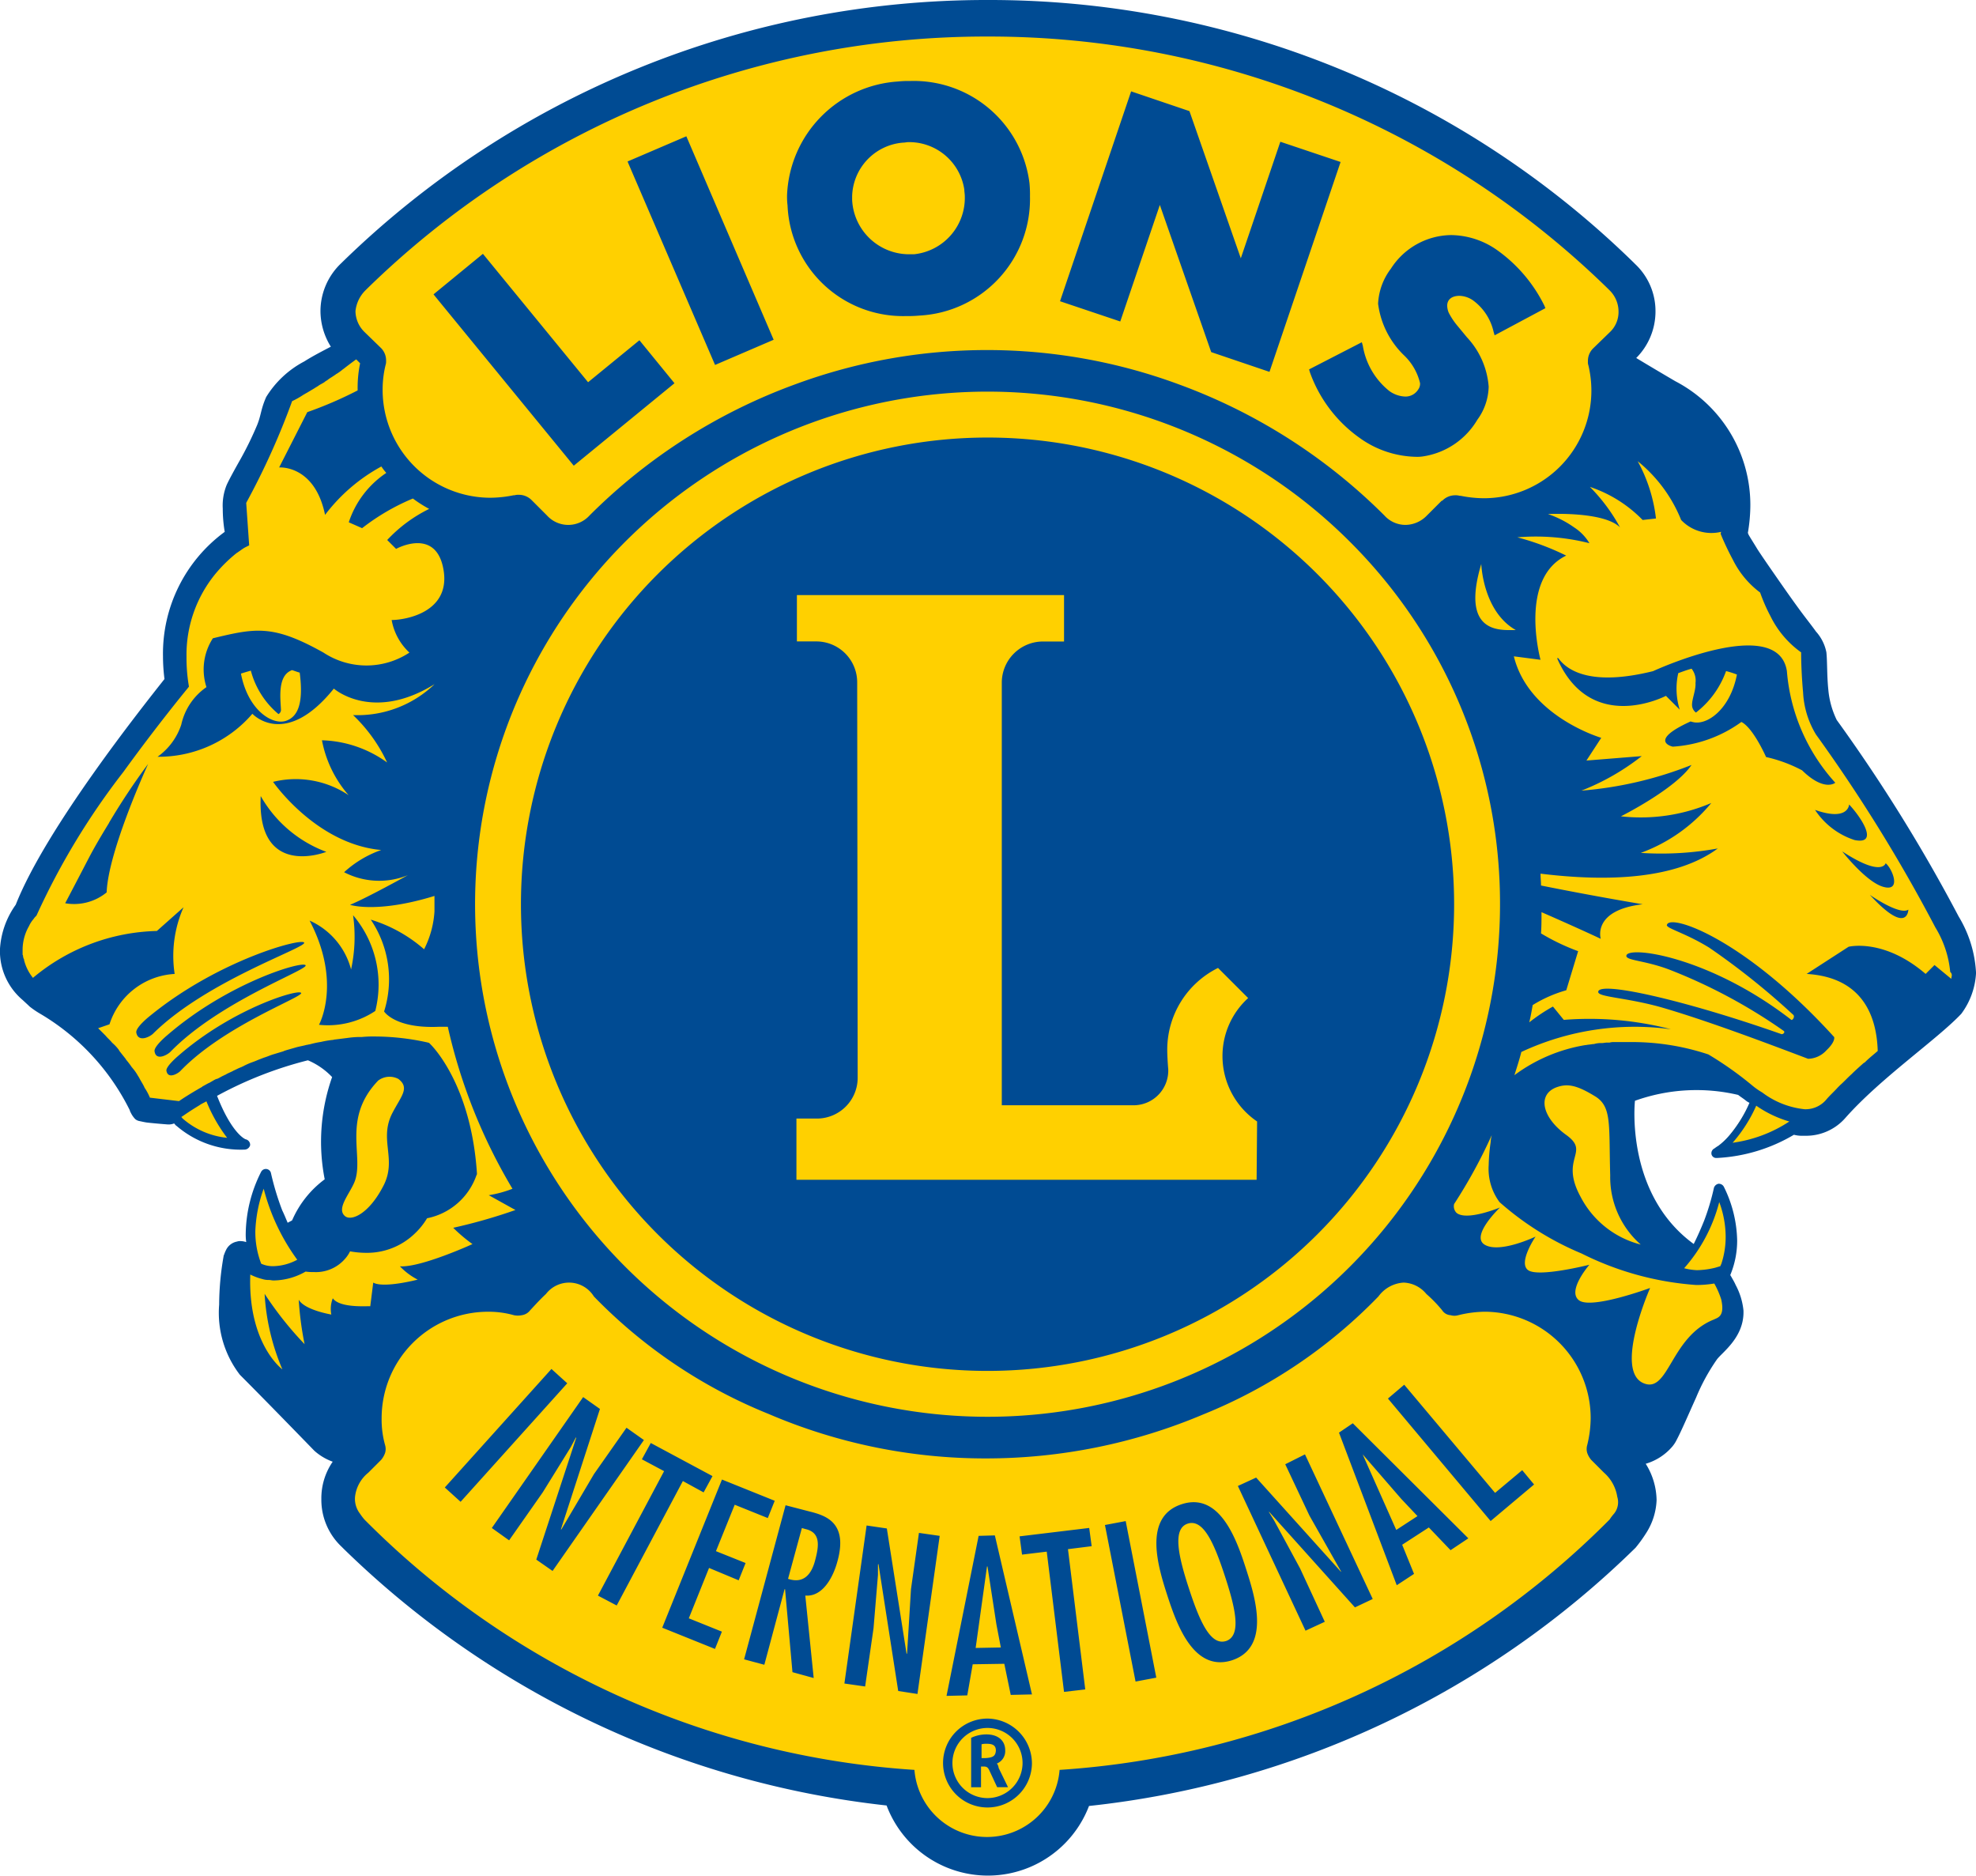 <svg xmlns="http://www.w3.org/2000/svg" width="101.158" height="96" viewBox="0 0 101.158 96">
  <g id="lionlogo" transform="translate(-25.194 -33.9)">
    <path id="Pfad_773" data-name="Pfad 773" d="M126.385,84.244a5.377,5.377,0,0,0-.758-2.473l-.1-.227h0l-.126-.227a87.137,87.137,0,0,0-6.086-9.793v-.05a4.63,4.63,0,0,1-.455-1.615c-.1-.757-.05-1.514-.1-1.918a2.282,2.282,0,0,0-.48-.959c-.253-.353-.581-.757-.909-1.211-.48-.681-.985-1.388-1.389-1.969-.2-.278-.379-.555-.505-.757s-.2-.3-.227-.353c-.177-.328-.354-.555-.455-.732,0-.025-.025-.05-.025-.076l-.025-.076.025-.076a7.53,7.53,0,0,0,.126-1.363v-.1a6.884,6.884,0,0,0-3.712-6.032c-.758-.429-1.414-.833-2.02-1.211l-.278-.177.227-.227a3.081,3.081,0,0,0,.909-2.145v-.025h0a3.086,3.086,0,0,0-.934-2.221l-.1-.1A47.24,47.24,0,0,0,76.08,34.8H76.03A46.9,46.9,0,0,0,43.175,48.177l-.025.025a3.147,3.147,0,0,0-.985,2.272v.076a3.025,3.025,0,0,0,.48,1.615l.152.227-.253.126c-.379.2-.859.454-1.338.757a5.177,5.177,0,0,0-1.869,1.716c-.253.58-.227.858-.455,1.413a18.477,18.477,0,0,1-.859,1.767c-.328.606-.606,1.111-.732,1.363a2.637,2.637,0,0,0-.177,1.111c0,.429.051.883.076,1.161l.025.151-.126.1a7.475,7.475,0,0,0-3.056,6.133,9.181,9.181,0,0,0,.076,1.136l.025.1-.076.076C32.922,70.917,28,77.126,26.508,80.962c-.076.227-.278.429-.455.808a3.4,3.4,0,0,0-.354,1.413v.1a2.909,2.909,0,0,0,1.086,2.272l.3.278.051.05a.443.443,0,0,1,.126.1c.076.05.2.151.379.252a12.072,12.072,0,0,1,4.672,5.048h0c0,.025.025.05.025.1a.516.516,0,0,0,.177.252c.1.076.051.025.126.05.1.025.177.025.328.05.379.05.934.1,1.061.1h.076a.359.359,0,0,0,.152-.05l.152-.05.126.126.126.126a4.652,4.652,0,0,0,3.308,1.136h0A.025.025,0,0,0,38,93.1h0v-.025l-.278-.151A5.074,5.074,0,0,1,36.357,90.7l-.076-.2.2-.1a21.161,21.161,0,0,1,4.722-1.842l.076-.025.076.05a4.155,4.155,0,0,1,1.338.909l.1.126-.051.151s-.126.353-.278.934a9.628,9.628,0,0,0-.278,2.347,7.363,7.363,0,0,0,.2,1.792l.025.151-.126.1a1.305,1.305,0,0,0-.177.151,5.566,5.566,0,0,0-.429.4,4.5,4.5,0,0,0-.96,1.413l-.025.076-.076.05c-.076.05-.152.076-.227.126l-.253.126-.1-.252c-.1-.227-.2-.429-.278-.656a17.478,17.478,0,0,1-.581-1.868h0l-.025-.1h-.025a6.633,6.633,0,0,0-.758,3h0a2.742,2.742,0,0,0,.025.454l.025.4-.379-.151a.476.476,0,0,0-.2-.05h0a.275.275,0,0,0-.126.025.533.533,0,0,0-.379.3.421.421,0,0,0-.076.227h0v.025a.892.892,0,0,0-.025.151q-.038.189-.076.53a15.615,15.615,0,0,0-.1,1.691,4.979,4.979,0,0,0,.985,3.407c1.313,1.312,3.636,3.685,3.763,3.836h0l.025.025a2.718,2.718,0,0,0,.859.5l.3.1-.177.278a3.238,3.238,0,0,0-.556,1.741v.025h0v.025a3.086,3.086,0,0,0,.934,2.221l.1.1a46.981,46.981,0,0,0,27.627,13.049l.152.025.051.151a5.28,5.28,0,0,0,9.874,0l.051-.151.152-.025a46.983,46.983,0,0,0,27.779-13.074l.025-.025a4.675,4.675,0,0,0,.505-.707,3.109,3.109,0,0,0,.505-1.565V111.1a3.4,3.4,0,0,0-.505-1.716l-.177-.278.328-.1a2.492,2.492,0,0,0,1.237-.782,3.149,3.149,0,0,0,.2-.3c.227-.454.606-1.312.985-2.145a10.986,10.986,0,0,1,1.086-1.994c.328-.429,1.288-1.085,1.313-2.221v-.1a3.1,3.1,0,0,0-.379-1.211,2.2,2.2,0,0,0-.227-.429c-.025-.025-.025-.05-.051-.076l-.076-.1.05-.126a4.171,4.171,0,0,0,.328-1.666h0a5.788,5.788,0,0,0-.657-2.625h0v.025c0,.025-.025.05-.025.1-.025.1-.051.227-.1.379-.076.3-.227.732-.4,1.211a8.608,8.608,0,0,1-.556,1.211l-.126.252-.227-.177a8.407,8.407,0,0,1-3.131-6.84c0-.429.025-.707.025-.707l.025-.151.152-.05a8.292,8.292,0,0,1,3.081-.555,11.354,11.354,0,0,1,2.349.252h.051l.05.025a4.312,4.312,0,0,1,.354.278.55.55,0,0,0,.2.126l.177.126-.2.151a8.058,8.058,0,0,1-1.035,1.691,3.271,3.271,0,0,1-.631.606c-.076.05-.126.1-.177.126-.025,0-.025.025-.05.025h0a7.989,7.989,0,0,0,3.813-1.161l.1-.05.1.025a1.28,1.28,0,0,0,.328.05h.253a2.443,2.443,0,0,0,1.843-.858c1.869-2.095,4.722-4.013,5.935-5.3a2.612,2.612,0,0,0,.707-1.565h0Z" transform="translate(-0.347 -0.617)" fill="#ffd000"/>
    <path id="Pfad_774" data-name="Pfad 774" d="M121.726,78.083s-.177.733-2.224-.607c0,0,1.239,1.592,2.123,1.82C122.56,79.549,122.055,78.336,121.726,78.083Zm-1.87-3.008s-.025.885-1.744.278a3.835,3.835,0,0,0,2.022,1.542C121.372,77.148,120.538,75.808,119.856,75.075Zm-.708-1.112a9.631,9.631,0,0,1-2.477-5.712c-.455-2.957-6.85,0-6.85,0-3.16.784-4.373-.025-4.828-.632,0-.025-.126-.1-.051.051,1.744,3.842,5.536,1.845,5.536,1.845l.708.708a3.583,3.583,0,0,1-.076-1.87c.152-.051.4-.152.682-.227a.977.977,0,0,1,.2.733c.025.354-.177.809-.177,1.112a.487.487,0,0,0,.2.4,4.666,4.666,0,0,0,1.542-2.123,4.715,4.715,0,0,1,.556.177c-.354,1.82-1.567,2.629-2.275,2.427-.025,0-.076-.025-.1-.025-2.224,1.011-.91,1.289-.91,1.289a6.685,6.685,0,0,0,3.513-1.264c.607.3,1.264,1.795,1.264,1.795a7.322,7.322,0,0,1,1.845.682C118.592,74.443,119.148,73.963,119.148,73.963Zm-78.382,8.19c-.051-.278-4.348.859-7.861,3.716,0,0-.784.607-.733.885.1.531.733.2.885.025C35.786,84.1,40.816,82.431,40.766,82.153ZM90.99,108.845l1.239,2.629,1.618,2.856v.025L89.5,109.527l-.935.43,3.463,7.406.986-.455-1.264-2.73-1.314-2.427-.278-.455v-.025l4.4,4.9.91-.43L92,108.339ZM30.781,76.011c-.4.657-.733,1.213-1.062,1.845h0c-.354.682-.935,1.795-1.188,2.275a2.63,2.63,0,0,0,2.123-.556C30.731,77.451,32.778,73,32.778,73a34.494,34.494,0,0,0-2,3.008Zm3.539,11.93s-.632.531-.607.758c.076.455.581.152.708.025,2.2-2.3,6.218-3.766,6.193-3.994C40.563,84.478,37.126,85.489,34.32,87.941ZM61.8,52.579,64.8,51.29,60.33,40.876l-3.008,1.289.051.126ZM84.57,44.39,87.2,51.922l2.983,1.011,3.64-10.742-3.084-1.036L88.715,47.12l-2.629-7.532L83.1,38.576l-3.64,10.742,3.084,1.036ZM71.578,50.077h0a6.159,6.159,0,0,0,.682-.025,5.973,5.973,0,0,0,5.662-6.092,6.161,6.161,0,0,0-.025-.682,5.97,5.97,0,0,0-6.117-5.232,4.871,4.871,0,0,0-.607.025,6.074,6.074,0,0,0-5.687,5.814,3.736,3.736,0,0,0,.025.531A5.916,5.916,0,0,0,71.578,50.077ZM71.426,41.2c.1,0,.177-.025.278-.025h0a2.853,2.853,0,0,1,2.856,2.427h0c0,.1.025.227.025.329a2.9,2.9,0,0,1-2.6,2.983H71.7a2.922,2.922,0,0,1-2.882-2.78v-.2A2.831,2.831,0,0,1,71.426,41.2ZM92.254,52.958a7,7,0,0,0,2.553,3.362,5.112,5.112,0,0,0,2.882.961,1.913,1.913,0,0,0,.379-.025,3.9,3.9,0,0,0,2.755-1.87,2.972,2.972,0,0,0,.581-1.694,4.152,4.152,0,0,0-1.112-2.528l-.48-.581a3.56,3.56,0,0,1-.455-.682.992.992,0,0,1-.076-.354c0-.329.253-.506.632-.506a1.288,1.288,0,0,1,.682.227,2.746,2.746,0,0,1,1.062,1.618l.051.177,2.6-1.39-.051-.126a7.627,7.627,0,0,0-2.4-2.831h0a4.164,4.164,0,0,0-2.376-.784A3.708,3.708,0,0,0,96.4,47.65a3.209,3.209,0,0,0-.657,1.795,4.457,4.457,0,0,0,1.34,2.654,2.882,2.882,0,0,1,.809,1.415.508.508,0,0,1-.1.329.765.765,0,0,1-.657.354,1.485,1.485,0,0,1-.809-.278,3.735,3.735,0,0,1-1.365-2.325l-.051-.177-2.7,1.39ZM54.567,57.736l5.156-4.221-1.795-2.2L55.3,53.464l-5.384-6.572-2.528,2.073.1.126ZM120.917,79.7c1.946,2.123,1.972.758,1.972.758C122.434,80.763,120.917,79.7,120.917,79.7Zm5.434,3.943a6.159,6.159,0,0,0-.885-2.831h0a83.846,83.846,0,0,0-6.243-10.06,4.417,4.417,0,0,1-.43-1.542c-.076-.733-.051-1.466-.1-1.921a2.226,2.226,0,0,0-.531-1.062c-.253-.354-.581-.758-.91-1.213-.48-.657-.986-1.39-1.39-1.972s-.708-1.036-.733-1.087c-.2-.329-.379-.607-.43-.708,0-.025-.025-.051-.025-.076a8.5,8.5,0,0,0,.126-1.415v-.051a7.141,7.141,0,0,0-3.842-6.294c-.733-.43-1.415-.834-2-1.188a3.372,3.372,0,0,0,.986-2.351h0v-.025h0a3.3,3.3,0,0,0-1.036-2.427l-.1-.1A47.161,47.161,0,0,0,75.8,33.9h-.051A47.24,47.24,0,0,0,42.687,47.347l-.025.025A3.381,3.381,0,0,0,41.6,49.824h0v.025h0a3.461,3.461,0,0,0,.531,1.795c-.379.2-.885.455-1.365.758a5.032,5.032,0,0,0-1.946,1.82c-.278.632-.253.91-.455,1.415a17.448,17.448,0,0,1-.834,1.719c-.329.581-.607,1.087-.733,1.365a2.792,2.792,0,0,0-.2,1.213,7.175,7.175,0,0,0,.1,1.188,7.727,7.727,0,0,0-3.16,6.37,9.28,9.28,0,0,0,.076,1.163C32.475,70.1,27.546,76.289,26,80.206a4.326,4.326,0,0,0-.809,2.3v.025a3.277,3.277,0,0,0,1.163,2.553l.3.278.051.051a4.473,4.473,0,0,0,.556.379,11.82,11.82,0,0,1,4.575,4.929.427.427,0,0,0,.051.126,1.273,1.273,0,0,0,.227.329.453.453,0,0,0,.2.1c.126.025.227.051.379.076.43.051,1.087.1,1.087.1h.1a.738.738,0,0,0,.227-.051c.051.051.076.1.126.126a5.037,5.037,0,0,0,3.488,1.213h0a.3.3,0,0,0,.278-.227.29.29,0,0,0-.227-.3h0c-.076-.025-.733-.354-1.466-2.224a19.8,19.8,0,0,1,4.651-1.82,3.685,3.685,0,0,1,1.239.859,9.957,9.957,0,0,0-.379,5.232,5.173,5.173,0,0,0-1.668,2.1c-.076.051-.152.076-.227.126-.1-.227-.177-.43-.278-.632a13.868,13.868,0,0,1-.581-1.921.269.269,0,0,0-.227-.2.272.272,0,0,0-.278.152,7.2,7.2,0,0,0-.784,3.134,2.748,2.748,0,0,0,.025.455.943.943,0,0,0-.3-.051.493.493,0,0,0-.177.025.782.782,0,0,0-.556.43c-.076.152-.1.253-.126.3V98.2a14.518,14.518,0,0,0-.227,2.477,5.2,5.2,0,0,0,1.062,3.589c1.365,1.365,3.791,3.867,3.791,3.867l.025.025a2.87,2.87,0,0,0,.935.556,3.3,3.3,0,0,0-.581,1.9v.025h0a3.3,3.3,0,0,0,1.036,2.427l.1.1a47.152,47.152,0,0,0,27.8,13.144,5.542,5.542,0,0,0,10.363.025,47.108,47.108,0,0,0,27.956-13.194l.025-.025a7.113,7.113,0,0,0,.531-.733A3.358,3.358,0,0,0,110,110.69v-.025a3.592,3.592,0,0,0-.556-1.845,2.847,2.847,0,0,0,1.365-.885,1.7,1.7,0,0,0,.227-.354c.253-.48.607-1.314.986-2.148a10.214,10.214,0,0,1,1.062-1.946c.253-.354,1.34-1.087,1.365-2.376v-.126a3.49,3.49,0,0,0-.4-1.314c-.076-.177-.177-.329-.227-.43-.025-.025-.025-.051-.051-.076a4.58,4.58,0,0,0,.354-1.769,6.431,6.431,0,0,0-.682-2.755.29.29,0,0,0-.278-.152.308.308,0,0,0-.227.2,11.958,11.958,0,0,1-.506,1.694c-.152.379-.329.784-.531,1.188-3.539-2.578-3.008-7.33-3.008-7.33a9.333,9.333,0,0,1,5.283-.3c.126.1.253.177.379.278a.887.887,0,0,0,.2.126,6.687,6.687,0,0,1-1.011,1.643,3.514,3.514,0,0,1-.581.556,1.5,1.5,0,0,0-.152.1.025.025,0,0,0-.025.025h0a.275.275,0,0,0-.177.3.246.246,0,0,0,.253.2h.025a8.552,8.552,0,0,0,3.943-1.188,1.707,1.707,0,0,0,.354.051h.278a2.673,2.673,0,0,0,2.022-.935c1.82-2.047,4.676-3.994,5.915-5.308a3.83,3.83,0,0,0,.758-2.148ZM43.9,48.763l.076-.076A45.321,45.321,0,0,1,75.723,35.77h.051a45.321,45.321,0,0,1,31.747,12.916l.076.076a1.527,1.527,0,0,1,.455,1.087,1.415,1.415,0,0,1-.455,1.062l-.859.834a.9.9,0,0,0-.253.657.493.493,0,0,0,.025.2h0a5.612,5.612,0,0,1,.152,1.289,5.507,5.507,0,0,1-5.51,5.51,6.107,6.107,0,0,1-1.188-.126h-.051a.7.7,0,0,0-.227-.025.918.918,0,0,0-.657.278H99l-.758.758a1.55,1.55,0,0,1-1.087.48,1.453,1.453,0,0,1-1.087-.48,28.913,28.913,0,0,0-10.49-6.7,28.346,28.346,0,0,0-19.716,0,28.912,28.912,0,0,0-10.49,6.7,1.47,1.47,0,0,1-2.174,0l-.758-.758-.025-.025a.918.918,0,0,0-.657-.278.7.7,0,0,0-.227.025h-.051a6.107,6.107,0,0,1-1.188.126,5.523,5.523,0,0,1-5.51-5.51,5.3,5.3,0,0,1,.152-1.289h0a.556.556,0,0,0,.025-.2.9.9,0,0,0-.253-.657l-.859-.834a1.514,1.514,0,0,1-.455-1.062A1.753,1.753,0,0,1,43.9,48.763Zm57.125,14s.076,2.427,1.769,3.387C102.162,66.127,99.913,66.481,101.025,62.766Zm.96,17.415A26.235,26.235,0,1,1,94.3,61.628,26.13,26.13,0,0,1,101.985,80.181ZM36.822,92.137a4.069,4.069,0,0,1-2.275-.986c-.051-.051-.025-.051-.076-.076l.152-.1s.278-.2.784-.506c.1-.076.227-.126.354-.2A8.016,8.016,0,0,0,36.822,92.137Zm1.87,2.6a10.651,10.651,0,0,0,1.719,3.64,2.69,2.69,0,0,1-1.213.329,1.414,1.414,0,0,1-.632-.126,4.5,4.5,0,0,1-.3-1.694A7.14,7.14,0,0,1,38.693,94.74Zm3.539,5.611a1.515,1.515,0,0,0-.076.834s-1.365-.227-1.668-.758a16.463,16.463,0,0,0,.3,2.275,17.827,17.827,0,0,1-2.047-2.578,11.464,11.464,0,0,0,.91,3.867s-1.769-1.289-1.643-4.853h0a2.962,2.962,0,0,0,.607.227h0a1.075,1.075,0,0,0,.278.051h.051c.1,0,.177.025.253.025a3.37,3.37,0,0,0,1.643-.455,2.6,2.6,0,0,0,.43.025,1.972,1.972,0,0,0,1.592-.682,1.65,1.65,0,0,0,.253-.379,4.591,4.591,0,0,0,.809.076,3.513,3.513,0,0,0,2.477-.96,3.644,3.644,0,0,0,.657-.809,3.376,3.376,0,0,0,2.528-2.2l.025-.051v-.051c-.3-4.575-2.325-6.547-2.376-6.6l-.076-.076-.1-.025a12.5,12.5,0,0,0-2.7-.3,5.5,5.5,0,0,0-.632.025h-.152a4.911,4.911,0,0,0-.607.051h0l-.607.076c-.051,0-.1.025-.152.025a4.67,4.67,0,0,0-.581.1h0a4.783,4.783,0,0,0-.581.126c-.051,0-.1.025-.152.025-.177.051-.354.076-.531.126h0l-.531.152c-.051.025-.1.025-.126.051-.177.051-.329.1-.506.152h0c-.177.051-.329.126-.506.177-.051.025-.076.025-.126.051-.152.051-.3.126-.455.177h0a3.578,3.578,0,0,0-.455.2c-.025.025-.076.025-.1.051-.152.051-.278.126-.4.177h0c-.126.076-.278.126-.4.2-.025.025-.076.025-.1.051-.126.051-.227.126-.354.177h-.025c-.126.051-.227.126-.329.177-.025.025-.051.025-.1.051-.1.051-.177.1-.278.152a.025.025,0,0,0-.025.025c-.581.329-1.011.607-1.188.733l-1.491-.177a2.882,2.882,0,0,0-.253-.48c-.025-.025-.025-.051-.051-.1-.076-.152-.177-.3-.253-.455-.025-.025-.025-.051-.051-.076a2.29,2.29,0,0,0-.278-.4.025.025,0,0,0-.025-.025c-.1-.152-.2-.278-.3-.4-.025-.025-.025-.051-.051-.076l-.3-.379c0-.025-.025-.025-.025-.051a2.183,2.183,0,0,0-.329-.354l-.025-.025c-.1-.126-.227-.227-.329-.354l-.051-.051-.329-.329h0l.581-.2a3.718,3.718,0,0,1,3.336-2.578,6.158,6.158,0,0,1,.455-3.412l-1.365,1.213a10.234,10.234,0,0,0-6.344,2.4h0a2.362,2.362,0,0,1-.455-.91.093.093,0,0,0-.025-.076c0-.025-.025-.076-.025-.1a.152.152,0,0,0-.025-.1v-.253a2.454,2.454,0,0,1,.329-1.213,1.428,1.428,0,0,1,.227-.354.912.912,0,0,1,.1-.126l.051-.051.025-.051a36.772,36.772,0,0,1,4.423-7.3c1.719-2.376,3.261-4.246,3.261-4.246l.1-.126-.025-.152a8.691,8.691,0,0,1-.1-1.365,6.532,6.532,0,0,1,1.517-4.3,7.484,7.484,0,0,1,1.036-1.011c.152-.1.253-.177.329-.227a1.313,1.313,0,0,1,.126-.076l.2-.1-.152-2.174a37.961,37.961,0,0,0,2.351-5.207,4.322,4.322,0,0,0,.581-.329c.051-.025.126-.076.177-.1l.379-.227c.076-.051.126-.076.2-.126.1-.076.227-.126.329-.2.051-.051.126-.076.177-.126.1-.076.2-.126.3-.2.051-.025.1-.076.152-.1a2.648,2.648,0,0,0,.278-.2c.025-.025.076-.051.1-.076q.341-.265.607-.455l.2.2a6.24,6.24,0,0,0-.126,1.365v.025a20.27,20.27,0,0,1-2.578,1.112l-1.441,2.831s1.82-.152,2.351,2.427a8.988,8.988,0,0,1,2.882-2.477,2.861,2.861,0,0,0,.253.329,4.858,4.858,0,0,0-1.921,2.528l.682.3a11.276,11.276,0,0,1,2.6-1.517,6.728,6.728,0,0,0,.834.531,7.391,7.391,0,0,0-2.149,1.592l.455.455s2.047-1.137,2.427,1.062-1.972,2.578-2.654,2.578a2.988,2.988,0,0,0,.91,1.668,4,4,0,0,1-4.4,0c-2.578-1.441-3.463-1.264-5.662-.733a2.932,2.932,0,0,0-.329,2.5,3.155,3.155,0,0,0-1.289,1.921,3.279,3.279,0,0,1-1.213,1.643,6.311,6.311,0,0,0,4.853-2.2s1.668,1.82,4.171-1.289c0,0,1.972,1.744,5.156-.227A5.686,5.686,0,0,1,43.268,70.5a8,8,0,0,1,1.744,2.427,5.966,5.966,0,0,0-3.336-1.137A5.965,5.965,0,0,0,43.041,74.6a4.863,4.863,0,0,0-3.867-.682s2.2,3.185,5.536,3.488a5.505,5.505,0,0,0-1.9,1.137,3.9,3.9,0,0,0,3.261.152s-2.047,1.137-2.957,1.517c0,0,1.365.455,4.322-.455v.784a4.911,4.911,0,0,1-.531,1.946,7.418,7.418,0,0,0-2.73-1.517,5.46,5.46,0,0,1,.682,4.7s.556.885,2.806.784h.455a28.2,28.2,0,0,0,3.311,8.291,5.933,5.933,0,0,1-1.213.329l1.365.758a27.815,27.815,0,0,1-3.185.91,8.042,8.042,0,0,0,.986.834s-2.654,1.213-3.716,1.137a3.451,3.451,0,0,0,.91.682s-1.744.455-2.275.152l-.152,1.213C44.127,100.731,42.611,100.883,42.232,100.352Zm2.3-11.122a.962.962,0,0,1,1.062-.1c.581.455.152.859-.3,1.719-.733,1.39.253,2.376-.48,3.766-.733,1.415-1.618,1.795-1.946,1.542-.48-.379.227-1.137.48-1.769C43.849,93.1,42.687,91.176,44.532,89.23Zm-4.449-21a.111.111,0,0,1,.076-.025c.152.051.278.1.379.126.2,1.542-.076,2.275-.733,2.477-.708.2-1.921-.581-2.275-2.427.152-.051.329-.1.506-.152a4.341,4.341,0,0,0,1.415,2.224.247.247,0,0,0,.126-.253C39.552,69.666,39.4,68.529,40.083,68.225Zm67.741,43.147a2.374,2.374,0,0,0-.227.3,43.674,43.674,0,0,1-28.158,12.815,3.727,3.727,0,0,1-7.431,0,43.674,43.674,0,0,1-28.158-12.815,3.157,3.157,0,0,1-.227-.3,1.242,1.242,0,0,1-.253-.859,1.845,1.845,0,0,1,.682-1.239l.657-.657a1.136,1.136,0,0,0,.2-.354.7.7,0,0,0,0-.4,4.813,4.813,0,0,1-.177-1.365,5.448,5.448,0,0,1,5.434-5.46,4.757,4.757,0,0,1,1.34.177,1,1,0,0,0,.4,0,.653.653,0,0,0,.43-.253c.076-.076.455-.506.809-.834a1.493,1.493,0,0,1,2.452.126,26,26,0,0,0,8.948,6.016,28.128,28.128,0,0,0,11.122,2.275,28.561,28.561,0,0,0,11.122-2.25,26.048,26.048,0,0,0,8.973-6.041,1.721,1.721,0,0,1,1.289-.708,1.575,1.575,0,0,1,1.163.581,6.994,6.994,0,0,1,.809.834.549.549,0,0,0,.43.253.709.709,0,0,0,.4,0,5.9,5.9,0,0,1,1.34-.177,5.448,5.448,0,0,1,5.434,5.46,5.931,5.931,0,0,1-.177,1.365.709.709,0,0,0,0,.4,1.135,1.135,0,0,0,.2.354l.657.657a2.072,2.072,0,0,1,.682,1.239A.93.93,0,0,1,107.824,111.372Zm5.384-15.949a5.118,5.118,0,0,1,.329,1.795,4.374,4.374,0,0,1-.228,1.39c-.025.025-.025.076-.051.1l-.253.076a4.148,4.148,0,0,1-.935.126,2.959,2.959,0,0,1-.657-.1A8.2,8.2,0,0,0,113.208,95.423Zm-1.188,4.246a5.607,5.607,0,0,0,.935-.076,4.376,4.376,0,0,1,.354.809c.2.885-.177.935-.379,1.036-2.224.885-2.3,3.791-3.589,3.261-1.542-.632.329-4.878.329-4.878s-3.008,1.112-3.64.632.531-1.82.531-1.82-2.6.657-3.134.278.379-1.719.379-1.719-1.795.859-2.578.43c-.809-.43.758-1.921.758-1.921s-1.694.708-2.224.278a.477.477,0,0,1-.126-.455,26.273,26.273,0,0,0,1.921-3.513v.025a1.48,1.48,0,0,0-.051.329h0a9.025,9.025,0,0,0-.1,1.163,2.859,2.859,0,0,0,.556,1.9,15.1,15.1,0,0,0,4.2,2.629A15.515,15.515,0,0,0,112.02,99.669ZM109.189,97.6a4.8,4.8,0,0,1-3.084-2.452c-1.087-2,.531-2.25-.733-3.16s-1.491-2.1-.455-2.452c.531-.177.986-.1,1.9.455.91.531.733,1.441.809,4.07A4.591,4.591,0,0,0,109.189,97.6Zm4.7-5.207a7.441,7.441,0,0,0,1.213-1.9,5.785,5.785,0,0,0,1.694.809A6.976,6.976,0,0,1,113.89,92.39Zm11.223-8.569h0c0,.051-.025.126-.025.177l-.859-.708-.455.455c-2.148-1.845-3.943-1.39-3.943-1.39l-2.149,1.39c2.932.177,3.589,2.25,3.64,3.943h0c-.2.177-.43.354-.632.556-.025.025-.051.051-.076.051-.2.177-.4.354-.581.531l-.051.051c-.2.177-.379.379-.581.556l-.126.126c-.177.2-.379.379-.556.581a1.388,1.388,0,0,1-1.137.531,4.339,4.339,0,0,1-2.174-.859,3.612,3.612,0,0,1-.506-.354,17.746,17.746,0,0,0-2.25-1.592,12.4,12.4,0,0,0-4.095-.632h-.733a.7.7,0,0,0-.227.025h-.126c-.1,0-.177.025-.278.025h-.1a1.269,1.269,0,0,0-.3.051h-.051c-.126.025-.227.025-.354.051h-.025a8.366,8.366,0,0,0-3.64,1.542c.126-.4.253-.784.354-1.188a13.717,13.717,0,0,1,7.659-1.163,16.633,16.633,0,0,0-5.485-.48l-.556-.682a9.041,9.041,0,0,0-1.213.809c.076-.3.126-.607.177-.885a6.733,6.733,0,0,1,1.719-.758l.607-2a11.028,11.028,0,0,1-1.9-.91c.025-.354.025-.708.025-1.087,1.39.607,2.553,1.137,3.033,1.365,0,0-.455-1.466,2.149-1.769,0,0-2.427-.4-5.207-.96,0-.2-.025-.4-.025-.607,3.488.43,6.951.278,9.074-1.289a16.175,16.175,0,0,1-3.943.227A8.41,8.41,0,0,0,112.8,75a9.185,9.185,0,0,1-4.626.682s2.78-1.39,3.615-2.629a19.442,19.442,0,0,1-5.637,1.314A12.156,12.156,0,0,0,109.24,72.6l-2.831.227.758-1.163s-3.716-1.087-4.474-4.171l1.365.177s-1.137-4.145,1.314-5.333a13.243,13.243,0,0,0-2.5-.935,11.268,11.268,0,0,1,3.69.3,2.479,2.479,0,0,0-.784-.809,5.121,5.121,0,0,0-1.34-.682s2.856-.152,3.69.682a9.124,9.124,0,0,0-1.542-2.073,6.761,6.761,0,0,1,2.7,1.694l.682-.076a7.981,7.981,0,0,0-.935-2.932,7.423,7.423,0,0,1,2.224,3.008,2.135,2.135,0,0,0,2.047.607l-.025.1.051.126s.227.556.581,1.213a4.689,4.689,0,0,0,1.39,1.668,8.81,8.81,0,0,0,.531,1.213A4.949,4.949,0,0,0,117.4,67.29v.051c0,.4.025,1.188.1,2a4.585,4.585,0,0,0,.657,2.149,81.784,81.784,0,0,1,6.117,9.883,5.3,5.3,0,0,1,.758,2.275A.21.21,0,0,1,125.113,83.821ZM75.748,56.295A23.886,23.886,0,1,0,99.635,80.181,23.883,23.883,0,0,0,75.748,56.295ZM89.524,94.285H65.966V91.151h1.062a2.087,2.087,0,0,0,2.073-2.1l-.025-20.221a2.093,2.093,0,0,0-2.1-2.1h-.986V64.358H79.666v2.376H78.579a2.109,2.109,0,0,0-2.1,2.1V90.469h6.825A1.776,1.776,0,0,0,85,88.624c-.025-.278-.051-.708-.051-1.011a4.67,4.67,0,0,1,2.6-4.171l1.542,1.542a4.006,4.006,0,0,0-1.314,2.983A4.049,4.049,0,0,0,89.549,91.3Zm-55.76-7.406s-.708.581-.657.834c.076.506.657.177.809.025,2.477-2.553,6.976-4.171,6.926-4.423C40.791,83.037,36.924,84.15,33.764,86.879Zm67.968,23.431-4.651-5.536-.834.708,5.257,6.269,2.224-1.87-.607-.733Zm-26.439,2.2L73.65,120.7l1.062-.025.278-1.592,1.618-.025.329,1.592,1.087-.025-1.9-8.139Zm1.137,5.712-1.289.025.581-4.171h.025l.455,2.957Zm4.524-6.117-3.564.43.126.935,1.264-.152.885,7.178,1.087-.126-.885-7.179,1.213-.152Zm-5.207,9.757a2.275,2.275,0,1,0,2.275,2.275A2.3,2.3,0,0,0,75.748,121.862Zm0,4.07a1.795,1.795,0,1,1,1.795-1.795A1.8,1.8,0,0,1,75.748,125.932Zm9.934-15.039c-2,.657-1.188,3.235-.733,4.651.455,1.39,1.314,3.968,3.311,3.336,2-.657,1.188-3.235.733-4.651S87.679,110.235,85.682,110.892Zm2.275,7c-.809.253-1.365-1.062-1.9-2.7s-.859-3.058-.051-3.311,1.365,1.062,1.9,2.7S88.766,117.616,87.957,117.894ZM38.541,74.646C38.339,78.917,41.9,77.5,41.9,77.5A6.432,6.432,0,0,1,38.541,74.646Zm55.2,32.581,2.957,7.81.885-.581-.607-1.491,1.365-.885,1.112,1.163.91-.607-5.915-5.889Zm1.213,1.112,1.972,2.275.834.885-1.087.708-1.719-3.867Zm-13.194,3.615,1.567,8.013,1.062-.2-1.567-8.013Zm-5.536,12.209a.685.685,0,0,0,.43-.682c0-.48-.354-.809-.96-.809a1.813,1.813,0,0,0-.733.152l-.051.025v2.528h.506v-1.062h.126c.177,0,.227.051.3.2l.4.859h.556l-.48-.986A.454.454,0,0,0,76.229,124.162Zm-.581-.278h-.2v-.708a.947.947,0,0,1,.278-.025c.354,0,.455.126.455.354C76.153,123.783,76.026,123.859,75.647,123.884Zm34.882-42.641c-.025.177.935.4,2.174,1.163a37.835,37.835,0,0,1,4.272,3.412c.152.1-.025.329-.076.278-4.272-3.311-8.493-3.817-8.442-3.261.025.227.961.227,2.174.682a27.618,27.618,0,0,1,5.864,3.134c.126.076-.025.2-.1.177-4.954-1.744-9.428-2.755-9.378-2.149.025.253,1.415.278,3.16.758,2.376.682,5.51,1.87,7.583,2.654a1.3,1.3,0,0,0,.935-.43c.48-.455.4-.682.4-.682C114.5,81.925,110.655,80.636,110.529,81.243Zm-57.1,22.724-5.46,6.066.809.733,5.46-6.066Zm3.842,3.008L55.6,109.35l-1.668,2.831h-.025l2-6.167-.859-.607-4.676,6.7.885.632,1.719-2.452,1.441-2.325.253-.48h.025l-2.047,6.243.834.581,4.676-6.7Zm-14.1-23.457a3.79,3.79,0,0,0-2.123-2.5c1.668,3.185.48,5.333.48,5.333a4.378,4.378,0,0,0,2.882-.708,5.476,5.476,0,0,0-1.137-4.9A7.851,7.851,0,0,1,43.167,83.518ZM71.83,115.24l-.2,3.286-.025.025-1.011-6.42-1.036-.152-1.137,8.088,1.062.152.43-2.983.227-2.73v-.531l.025-.025,1.011,6.5.986.152L73.3,112.51l-1.062-.152Zm-5.156-3.968-1.264-.329-2.123,7.886,1.036.278,1.036-3.867h.025l.379,4.246,1.087.3-.43-4.221c.91.076,1.441-.986,1.643-1.744C68.62,111.827,67.458,111.473,66.674,111.271Zm.253,2.477c-.2.784-.632,1.213-1.39.96l.708-2.6.177.051C67.2,112.333,67.129,112.99,66.927,113.748Zm-3.918,1.036.354-.885-1.517-.607.96-2.376,1.694.682.354-.885-2.7-1.087-3.058,7.583,2.7,1.087.354-.885-1.694-.682,1.036-2.578Zm-1.795-4.5.455-.834-3.16-1.694-.455.834,1.137.607-3.387,6.37.961.506,3.387-6.37Z" fill="#004b93"/>
  </g>
</svg>
